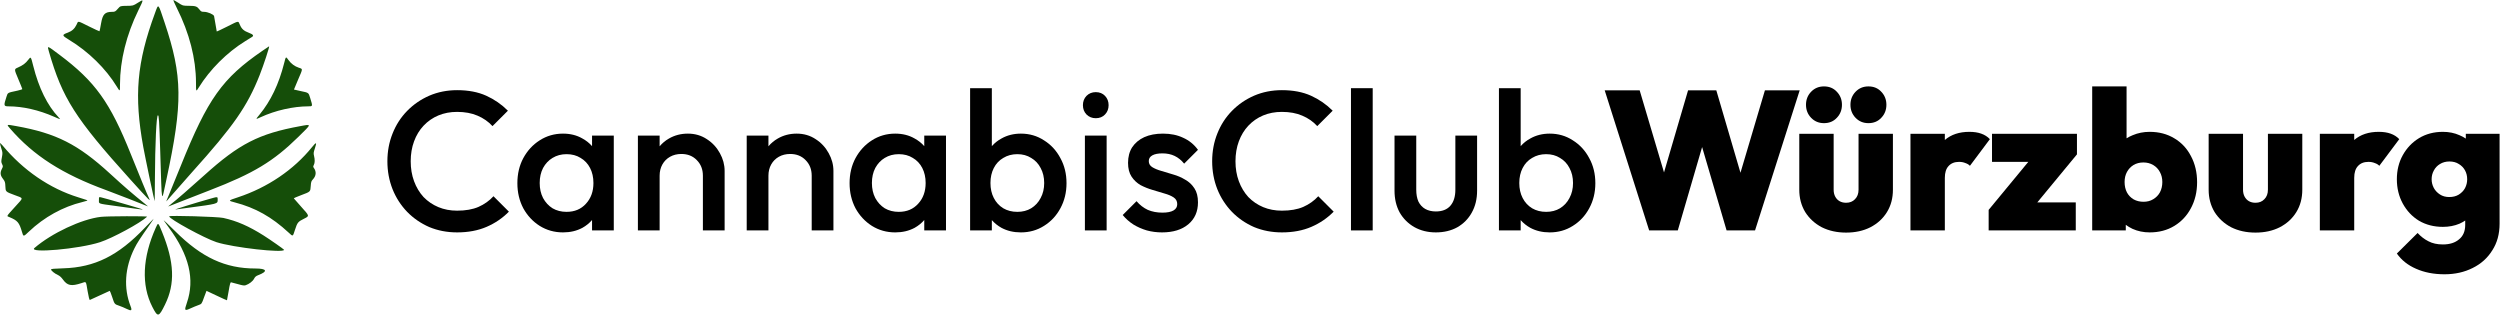 <svg width="2531" height="319" viewBox="0 0 2531 319" fill="none" xmlns="http://www.w3.org/2000/svg">
<path d="M1624.6 91.477L1669.6 233.277H1698.6L1723.22 148.878L1748 233.277H1776.8L1822 91.477H1786.8L1762.05 174.903L1737.6 91.477H1709L1684.65 174.563L1660 91.477H1624.6Z" fill="black"/>
<path d="M1844.39 230.077C1851.59 233.677 1859.79 235.477 1868.99 235.477C1878.32 235.477 1886.52 233.677 1893.59 230.077C1900.79 226.343 1906.39 221.21 1910.39 214.677C1914.39 208.143 1916.39 200.61 1916.39 192.077V135.477H1881.59V192.077C1881.59 196.077 1880.39 199.277 1877.99 201.677C1875.72 204.077 1872.72 205.277 1868.99 205.277C1866.46 205.277 1864.26 204.743 1862.39 203.677C1860.52 202.61 1859.06 201.077 1857.99 199.077C1856.92 197.077 1856.39 194.743 1856.39 192.077V135.477H1821.59V192.077C1821.59 200.477 1823.59 208.01 1827.59 214.677C1831.72 221.21 1837.32 226.343 1844.39 230.077Z" fill="black"/>
<path d="M1833.59 119.277C1837.06 122.877 1841.39 124.677 1846.59 124.677C1851.92 124.677 1856.26 122.877 1859.59 119.277C1863.06 115.677 1864.79 111.277 1864.79 106.077C1864.79 100.877 1863.06 96.477 1859.59 92.877C1856.26 89.277 1851.92 87.477 1846.59 87.477C1841.39 87.477 1837.06 89.277 1833.59 92.877C1830.12 96.477 1828.39 100.877 1828.39 106.077C1828.39 111.277 1830.12 115.677 1833.59 119.277Z" fill="black"/>
<path d="M1878.59 119.277C1882.06 122.877 1886.39 124.677 1891.59 124.677C1896.92 124.677 1901.26 122.877 1904.59 119.277C1908.06 115.677 1909.79 111.277 1909.79 106.077C1909.79 100.877 1908.06 96.477 1904.59 92.877C1901.26 89.277 1896.92 87.477 1891.59 87.477C1886.39 87.477 1882.06 89.277 1878.59 92.877C1875.12 96.477 1873.39 100.877 1873.39 106.077C1873.39 111.277 1875.12 115.677 1878.59 119.277Z" fill="black"/>
<path d="M1934.15 135.477V233.277H1968.95V180.077C1968.95 174.743 1970.22 170.743 1972.75 168.077C1975.29 165.277 1978.82 163.877 1983.35 163.877C1985.75 163.877 1987.89 164.277 1989.75 165.077C1991.75 165.743 1993.29 166.677 1994.35 167.877L2014.55 140.877C2012.15 138.343 2009.22 136.477 2005.75 135.277C2002.42 134.077 1998.42 133.477 1993.75 133.477C1983.59 133.477 1975.33 136.219 1968.95 141.703V135.477H1934.15Z" fill="black"/>
<path d="M2053.44 163.877L2013.31 212.477V233.277H2101.51V204.877H2062.59L2102.71 156.277V135.477H2016.71V163.877H2053.44Z" fill="black"/>
<path fill-rule="evenodd" clip-rule="evenodd" d="M2158.94 231.677C2164.27 234.077 2170.07 235.277 2176.34 235.277C2185.8 235.277 2194.14 233.077 2201.34 228.677C2208.54 224.277 2214.14 218.277 2218.14 210.677C2222.27 202.943 2224.34 194.21 2224.34 184.477C2224.34 174.61 2222.27 165.81 2218.14 158.077C2214.14 150.343 2208.54 144.343 2201.34 140.077C2194.14 135.677 2185.8 133.477 2176.34 133.477C2170.2 133.477 2164.47 134.61 2159.14 136.877C2156.92 137.763 2154.85 138.811 2152.94 140.02V87.477H2118.14V233.277H2152.14V227.606C2154.2 229.148 2156.47 230.505 2158.94 231.677ZM2179.94 201.677C2177.14 203.41 2173.87 204.277 2170.14 204.277C2166.4 204.277 2163.07 203.477 2160.14 201.877C2157.2 200.143 2154.94 197.81 2153.34 194.877C2151.74 191.81 2150.94 188.277 2150.94 184.277C2150.94 180.41 2151.74 177.01 2153.34 174.077C2154.94 171.143 2157.14 168.81 2159.94 167.077C2162.87 165.343 2166.2 164.477 2169.94 164.477C2173.67 164.477 2177 165.343 2179.94 167.077C2182.87 168.81 2185.14 171.21 2186.74 174.277C2188.34 177.21 2189.14 180.543 2189.14 184.277C2189.14 188.143 2188.34 191.61 2186.74 194.677C2185.14 197.61 2182.87 199.943 2179.94 201.677Z" fill="black"/>
<path d="M2258.84 230.077C2266.04 233.677 2274.24 235.477 2283.44 235.477C2292.78 235.477 2300.98 233.677 2308.04 230.077C2315.24 226.343 2320.84 221.21 2324.84 214.677C2328.84 208.143 2330.84 200.61 2330.84 192.077V135.477H2296.04V192.077C2296.04 196.077 2294.84 199.277 2292.44 201.677C2290.18 204.077 2287.18 205.277 2283.44 205.277C2280.91 205.277 2278.71 204.743 2276.84 203.677C2274.98 202.61 2273.51 201.077 2272.44 199.077C2271.38 197.077 2270.84 194.743 2270.84 192.077V135.477H2236.04V192.077C2236.04 200.477 2238.04 208.01 2242.04 214.677C2246.18 221.21 2251.78 226.343 2258.84 230.077Z" fill="black"/>
<path d="M2348.61 135.477V233.277H2383.41V180.077C2383.41 174.743 2384.67 170.743 2387.21 168.077C2389.74 165.277 2393.27 163.877 2397.81 163.877C2400.21 163.877 2402.34 164.277 2404.21 165.077C2406.21 165.743 2407.74 166.677 2408.81 167.877L2429.01 140.877C2426.61 138.343 2423.67 136.477 2420.21 135.277C2416.87 134.077 2412.87 133.477 2408.21 133.477C2398.05 133.477 2389.78 136.219 2383.41 141.703V135.477H2348.61Z" fill="black"/>
<path fill-rule="evenodd" clip-rule="evenodd" d="M2445.98 272.077C2454.38 275.81 2463.98 277.677 2474.78 277.677C2485.44 277.677 2494.98 275.543 2503.38 271.277C2511.78 267.143 2518.38 261.21 2523.18 253.477C2528.11 245.877 2530.58 236.877 2530.58 226.477V135.477H2496.38V140.315C2494.44 138.981 2492.31 137.834 2489.98 136.877C2484.91 134.61 2479.31 133.477 2473.18 133.477C2464.11 133.477 2456.04 135.61 2448.98 139.877C2442.04 144.143 2436.58 149.877 2432.58 157.077C2428.58 164.277 2426.58 172.41 2426.58 181.477C2426.58 190.543 2428.58 198.743 2432.58 206.077C2436.58 213.41 2442.04 219.21 2448.98 223.477C2456.04 227.61 2464.11 229.677 2473.18 229.677C2479.31 229.677 2484.91 228.61 2489.98 226.477C2492.07 225.54 2494 224.468 2495.78 223.259V227.677C2495.78 234.077 2493.71 238.943 2489.58 242.277C2485.58 245.743 2480.11 247.477 2473.18 247.477C2467.44 247.477 2462.58 246.41 2458.58 244.277C2454.58 242.277 2450.91 239.477 2447.58 235.877L2426.58 256.677C2431.24 263.343 2437.71 268.477 2445.98 272.077ZM2489.18 197.077C2486.51 198.677 2483.31 199.477 2479.58 199.477C2475.98 199.477 2472.84 198.61 2470.18 196.877C2467.51 195.143 2465.44 192.943 2463.98 190.277C2462.51 187.477 2461.78 184.543 2461.78 181.477C2461.78 178.277 2462.51 175.343 2463.98 172.677C2465.44 169.877 2467.51 167.677 2470.18 166.077C2472.98 164.343 2476.18 163.477 2479.78 163.477C2483.51 163.477 2486.71 164.343 2489.38 166.077C2492.04 167.677 2494.11 169.81 2495.58 172.477C2497.04 175.143 2497.78 178.143 2497.78 181.477C2497.78 184.677 2497.04 187.677 2495.58 190.477C2494.11 193.143 2491.98 195.343 2489.18 197.077Z" fill="black"/>
<path d="M462.799 235.277C452.666 235.277 443.266 233.477 434.599 229.877C426.066 226.143 418.599 221.01 412.199 214.477C405.799 207.81 400.866 200.143 397.399 191.477C393.933 182.677 392.199 173.277 392.199 163.277C392.199 153.277 393.933 143.943 397.399 135.277C400.866 126.477 405.799 118.81 412.199 112.277C418.599 105.743 426.066 100.61 434.599 96.877C443.266 93.143 452.666 91.277 462.799 91.277C474.133 91.277 483.933 93.143 492.199 96.877C500.466 100.61 507.799 105.677 514.199 112.077L498.599 127.677C494.466 123.143 489.399 119.61 483.399 117.077C477.533 114.543 470.666 113.277 462.799 113.277C455.866 113.277 449.533 114.477 443.799 116.877C438.066 119.277 433.066 122.743 428.799 127.277C424.666 131.677 421.466 136.943 419.199 143.077C416.933 149.21 415.799 155.943 415.799 163.277C415.799 170.61 416.933 177.343 419.199 183.477C421.466 189.61 424.666 194.943 428.799 199.477C433.066 203.877 438.066 207.277 443.799 209.677C449.533 212.077 455.866 213.277 462.799 213.277C471.333 213.277 478.533 212.01 484.399 209.477C490.399 206.81 495.466 203.21 499.599 198.677L515.199 214.277C508.799 220.81 501.266 225.943 492.599 229.677C483.933 233.41 473.999 235.277 462.799 235.277Z" fill="black"/>
<path fill-rule="evenodd" clip-rule="evenodd" d="M569.993 235.277C561.326 235.277 553.46 233.077 546.393 228.677C539.46 224.277 533.926 218.343 529.793 210.877C525.793 203.277 523.793 194.81 523.793 185.477C523.793 176.01 525.793 167.543 529.793 160.077C533.926 152.477 539.46 146.477 546.393 142.077C553.46 137.543 561.326 135.277 569.993 135.277C577.326 135.277 583.793 136.877 589.393 140.077C593.277 142.154 596.61 144.782 599.393 147.961V137.277H621.393V233.277H599.393V222.74C596.692 225.892 593.426 228.537 589.593 230.677C583.86 233.743 577.326 235.277 569.993 235.277ZM573.593 214.477C581.726 214.477 588.26 211.743 593.193 206.277C598.26 200.81 600.793 193.81 600.793 185.277C600.793 179.543 599.66 174.477 597.393 170.077C595.126 165.677 591.926 162.277 587.793 159.877C583.793 157.343 579.06 156.077 573.593 156.077C568.26 156.077 563.526 157.343 559.393 159.877C555.393 162.277 552.193 165.677 549.793 170.077C547.526 174.477 546.393 179.543 546.393 185.277C546.393 191.01 547.526 196.077 549.793 200.477C552.193 204.877 555.393 208.343 559.393 210.877C563.526 213.277 568.26 214.477 573.593 214.477Z" fill="black"/>
<path d="M711.609 233.277V177.877C711.609 171.477 709.542 166.21 705.409 162.077C701.409 157.943 696.209 155.877 689.809 155.877C685.542 155.877 681.742 156.81 678.409 158.677C675.075 160.543 672.475 163.143 670.609 166.477C668.742 169.81 667.809 173.61 667.809 177.877V233.277H645.809V137.277H667.809V148.123C670.435 144.972 673.568 142.357 677.209 140.277C682.942 136.943 689.342 135.277 696.409 135.277C703.609 135.277 710.009 137.143 715.609 140.877C721.209 144.477 725.609 149.21 728.809 155.077C732.009 160.81 733.609 166.81 733.609 173.077V233.277H711.609Z" fill="black"/>
<path d="M821.765 233.277V177.877C821.765 171.477 819.698 166.21 815.565 162.077C811.565 157.943 806.365 155.877 799.965 155.877C795.698 155.877 791.898 156.81 788.565 158.677C785.232 160.543 782.632 163.143 780.765 166.477C778.898 169.81 777.965 173.61 777.965 177.877V233.277H755.965V137.277H777.965V148.123C780.591 144.972 783.724 142.357 787.365 140.277C793.098 136.943 799.498 135.277 806.565 135.277C813.765 135.277 820.165 137.143 825.765 140.877C831.365 144.477 835.765 149.21 838.965 155.077C842.165 160.81 843.765 166.81 843.765 173.077V233.277H821.765Z" fill="black"/>
<path fill-rule="evenodd" clip-rule="evenodd" d="M906.321 235.277C897.654 235.277 889.788 233.077 882.721 228.677C875.788 224.277 870.254 218.343 866.121 210.877C862.121 203.277 860.121 194.81 860.121 185.477C860.121 176.01 862.121 167.543 866.121 160.077C870.254 152.477 875.788 146.477 882.721 142.077C889.788 137.543 897.654 135.277 906.321 135.277C913.654 135.277 920.121 136.877 925.721 140.077C929.605 142.154 932.938 144.782 935.721 147.961V137.277H957.721V233.277H935.721V222.74C933.02 225.892 929.754 228.537 925.921 230.677C920.188 233.743 913.654 235.277 906.321 235.277ZM909.921 214.477C918.054 214.477 924.588 211.743 929.521 206.277C934.588 200.81 937.121 193.81 937.121 185.277C937.121 179.543 935.988 174.477 933.721 170.077C931.454 165.677 928.254 162.277 924.121 159.877C920.121 157.343 915.388 156.077 909.921 156.077C904.588 156.077 899.854 157.343 895.721 159.877C891.721 162.277 888.521 165.677 886.121 170.077C883.854 174.477 882.721 179.543 882.721 185.277C882.721 191.01 883.854 196.077 886.121 200.477C888.521 204.877 891.721 208.343 895.721 210.877C899.854 213.277 904.588 214.477 909.921 214.477Z" fill="black"/>
<path fill-rule="evenodd" clip-rule="evenodd" d="M1033.54 235.277C1026.2 235.277 1019.67 233.743 1013.94 230.677C1010.15 228.56 1006.88 225.949 1004.14 222.841V233.277H982.137V89.277H1004.14V147.961C1006.92 144.782 1010.25 142.154 1014.14 140.077C1019.87 136.877 1026.34 135.277 1033.54 135.277C1042.2 135.277 1050 137.543 1056.94 142.077C1064 146.477 1069.54 152.477 1073.54 160.077C1077.67 167.543 1079.74 176.01 1079.74 185.477C1079.74 194.81 1077.67 203.277 1073.54 210.877C1069.54 218.343 1064 224.277 1056.94 228.677C1050 233.077 1042.2 235.277 1033.54 235.277ZM1029.94 214.477C1035.27 214.477 1039.94 213.277 1043.94 210.877C1048.07 208.343 1051.27 204.877 1053.54 200.477C1055.94 196.077 1057.14 191.01 1057.14 185.277C1057.14 179.543 1055.94 174.477 1053.54 170.077C1051.27 165.677 1048.07 162.277 1043.94 159.877C1039.94 157.343 1035.27 156.077 1029.94 156.077C1024.6 156.077 1019.87 157.343 1015.74 159.877C1011.6 162.277 1008.4 165.677 1006.14 170.077C1003.87 174.477 1002.74 179.543 1002.74 185.277C1002.74 191.01 1003.87 196.077 1006.14 200.477C1008.4 204.877 1011.6 208.343 1015.74 210.877C1019.87 213.277 1024.6 214.477 1029.94 214.477Z" fill="black"/>
<path d="M1109.35 119.677C1105.62 119.677 1102.49 118.41 1099.95 115.877C1097.55 113.343 1096.35 110.21 1096.35 106.477C1096.35 102.743 1097.55 99.61 1099.95 97.077C1102.49 94.543 1105.62 93.277 1109.35 93.277C1113.22 93.277 1116.35 94.543 1118.75 97.077C1121.15 99.61 1122.35 102.743 1122.35 106.477C1122.35 110.21 1121.15 113.343 1118.75 115.877C1116.35 118.41 1113.22 119.677 1109.35 119.677Z" fill="black"/>
<path d="M1176.43 235.277C1171.09 235.277 1165.96 234.61 1161.03 233.277C1156.09 231.81 1151.56 229.81 1147.43 227.277C1143.29 224.61 1139.69 221.41 1136.63 217.677L1150.63 203.677C1153.96 207.543 1157.76 210.477 1162.03 212.477C1166.43 214.343 1171.36 215.277 1176.83 215.277C1181.76 215.277 1185.49 214.543 1188.03 213.077C1190.56 211.61 1191.83 209.477 1191.83 206.677C1191.83 203.743 1190.63 201.477 1188.23 199.877C1185.83 198.277 1182.69 196.943 1178.83 195.877C1175.09 194.677 1171.09 193.477 1166.83 192.277C1162.69 191.077 1158.69 189.477 1154.83 187.477C1151.09 185.343 1148.03 182.477 1145.63 178.877C1143.23 175.277 1142.03 170.61 1142.03 164.877C1142.03 158.743 1143.43 153.477 1146.23 149.077C1149.16 144.677 1153.23 141.277 1158.43 138.877C1163.76 136.477 1170.09 135.277 1177.43 135.277C1185.16 135.277 1191.96 136.677 1197.83 139.477C1203.83 142.143 1208.83 146.21 1212.83 151.677L1198.83 165.677C1196.03 162.21 1192.83 159.61 1189.23 157.877C1185.63 156.143 1181.49 155.277 1176.83 155.277C1172.43 155.277 1169.03 155.943 1166.63 157.277C1164.23 158.61 1163.03 160.543 1163.03 163.077C1163.03 165.743 1164.23 167.81 1166.63 169.277C1169.03 170.743 1172.09 172.01 1175.83 173.077C1179.69 174.143 1183.69 175.343 1187.83 176.677C1192.09 177.877 1196.09 179.61 1199.83 181.877C1203.69 184.01 1206.83 186.943 1209.23 190.677C1211.63 194.277 1212.83 199.01 1212.83 204.877C1212.83 214.21 1209.56 221.61 1203.03 227.077C1196.49 232.543 1187.63 235.277 1176.43 235.277Z" fill="black"/>
<path d="M1098.35 233.277V137.277H1120.35V233.277H1098.35Z" fill="black"/>
<path d="M1297.8 235.277C1287.67 235.277 1278.27 233.477 1269.6 229.877C1261.07 226.143 1253.6 221.01 1247.2 214.477C1240.8 207.81 1235.87 200.143 1232.4 191.477C1228.93 182.677 1227.2 173.277 1227.2 163.277C1227.2 153.277 1228.93 143.943 1232.4 135.277C1235.87 126.477 1240.8 118.81 1247.2 112.277C1253.6 105.743 1261.07 100.61 1269.6 96.877C1278.27 93.143 1287.67 91.277 1297.8 91.277C1309.13 91.277 1318.93 93.143 1327.2 96.877C1335.47 100.61 1342.8 105.677 1349.2 112.077L1333.6 127.677C1329.47 123.143 1324.4 119.61 1318.4 117.077C1312.53 114.543 1305.67 113.277 1297.8 113.277C1290.87 113.277 1284.53 114.477 1278.8 116.877C1273.07 119.277 1268.07 122.743 1263.8 127.277C1259.67 131.677 1256.47 136.943 1254.2 143.077C1251.93 149.21 1250.8 155.943 1250.8 163.277C1250.8 170.61 1251.93 177.343 1254.2 183.477C1256.47 189.61 1259.67 194.943 1263.8 199.477C1268.07 203.877 1273.07 207.277 1278.8 209.677C1284.53 212.077 1290.87 213.277 1297.8 213.277C1306.33 213.277 1313.53 212.01 1319.4 209.477C1325.4 206.81 1330.47 203.21 1334.6 198.677L1350.2 214.277C1343.8 220.81 1336.27 225.943 1327.6 229.677C1318.93 233.41 1309 235.277 1297.8 235.277Z" fill="black"/>
<path d="M1367.72 233.277V89.277H1389.72V233.277H1367.72Z" fill="black"/>
<path d="M1453.61 235.277C1445.47 235.277 1438.21 233.477 1431.81 229.877C1425.54 226.277 1420.61 221.343 1417.01 215.077C1413.54 208.677 1411.81 201.343 1411.81 193.077V137.277H1433.81V192.077C1433.81 196.743 1434.54 200.743 1436.01 204.077C1437.61 207.277 1439.87 209.743 1442.81 211.477C1445.87 213.21 1449.47 214.077 1453.61 214.077C1460.01 214.077 1464.87 212.21 1468.21 208.477C1471.67 204.61 1473.41 199.143 1473.41 192.077V137.277H1495.41V193.077C1495.41 201.477 1493.61 208.877 1490.01 215.277C1486.54 221.543 1481.67 226.477 1475.41 230.077C1469.14 233.543 1461.87 235.277 1453.61 235.277Z" fill="black"/>
<path fill-rule="evenodd" clip-rule="evenodd" d="M1568.93 235.277C1561.59 235.277 1555.06 233.743 1549.33 230.677C1545.54 228.56 1542.27 225.949 1539.53 222.841V233.277H1517.53V89.277H1539.53V147.961C1542.31 144.782 1545.64 142.154 1549.53 140.077C1555.26 136.877 1561.73 135.277 1568.93 135.277C1577.59 135.277 1585.39 137.543 1592.33 142.077C1599.39 146.477 1604.93 152.477 1608.93 160.077C1613.06 167.543 1615.13 176.01 1615.13 185.477C1615.13 194.81 1613.06 203.277 1608.93 210.877C1604.93 218.343 1599.39 224.277 1592.33 228.677C1585.39 233.077 1577.59 235.277 1568.93 235.277ZM1565.33 214.477C1570.66 214.477 1575.33 213.277 1579.33 210.877C1583.46 208.343 1586.66 204.877 1588.93 200.477C1591.33 196.077 1592.53 191.01 1592.53 185.277C1592.53 179.543 1591.33 174.477 1588.93 170.077C1586.66 165.677 1583.46 162.277 1579.33 159.877C1575.33 157.343 1570.66 156.077 1565.33 156.077C1559.99 156.077 1555.26 157.343 1551.13 159.877C1546.99 162.277 1543.79 165.677 1541.53 170.077C1539.26 174.477 1538.13 179.543 1538.13 185.277C1538.13 191.01 1539.26 196.077 1541.53 200.477C1543.79 204.877 1546.99 208.343 1551.13 210.877C1555.26 213.277 1559.99 214.477 1565.33 214.477Z" fill="black"/>
<path fill-rule="evenodd" clip-rule="evenodd" d="M139.586 2.79C134.738 5.841 134.738 5.841 128.288 5.917C121.839 5.993 121.839 5.993 119.204 8.987C116.744 11.783 116.357 11.983 113.372 11.996C106.216 12.03 103.948 14.395 102.364 23.474C101.603 27.84 100.867 31.52 100.73 31.653C100.592 31.786 95.838 29.596 90.165 26.786C77.939 20.731 79.391 20.941 77.509 24.96C75.637 28.956 72.877 31.484 68.713 33.013C62.46 35.309 62.557 35.866 69.996 40.359C89.48 52.128 107.252 69.556 118.271 87.697C121.487 92.992 121.487 92.992 121.487 85.287C121.487 61.349 127.986 35.12 139.994 10.601C145.726 -1.105 145.728 -1.076 139.586 2.79ZM175.56 0.138C175.364 0.336 176.918 3.92 179.015 8.103C191.75 33.508 198.386 59.324 198.419 83.59C198.432 93.102 198.432 93.102 201.166 88.674C212.435 70.426 229.806 53.082 248.178 41.737C251.199 39.871 254.317 37.939 255.106 37.443C257.216 36.116 256.309 34.837 252.157 33.287C246.964 31.346 244.727 29.403 242.943 25.285C241.032 20.87 242.34 20.709 230.002 26.887C224.28 29.752 219.528 32.006 219.443 31.896C219.357 31.786 218.787 28.496 218.177 24.586C217.565 20.675 216.911 16.94 216.723 16.286C216.224 14.551 210.278 11.995 206.725 11.988C204.069 11.982 203.537 11.727 202.012 9.727C199.485 6.415 198.126 5.93 191.237 5.883C185.036 5.841 185.036 5.841 180.478 2.811C177.97 1.143 175.757 -0.059 175.56 0.138ZM156.842 13.436C138.465 63.418 135.565 96.897 145.095 149.014C147.045 159.682 156.21 203.351 156.571 203.7C156.65 203.777 156.765 194.049 156.825 182.082C157.013 145.232 158.353 116.695 159.896 116.695C160.888 116.695 161.203 121.714 162.228 153.862C164.008 209.643 163.216 206.163 168.522 181.506C185.168 104.165 184.856 77.2 166.693 22.998C159.842 2.555 160.579 3.271 156.842 13.436ZM49.533 52.244C63.072 99.37 76.026 119.709 132.097 181.875C151.504 203.391 153.025 204.898 150.698 200.302C149.304 197.55 140.577 176.4 132.601 156.447C111.445 103.525 96.401 82.543 60.14 55.394C47.266 45.754 47.706 45.885 49.533 52.244ZM265.574 51.505C225.085 79.287 210.351 100.008 183.267 167.255C177.723 181.02 172.047 194.909 170.655 198.12C169.262 201.33 168.22 203.956 168.337 203.956C168.455 203.956 171.843 200.103 175.868 195.392C179.891 190.681 188.289 181.155 194.528 174.223C236.452 127.645 250.391 107.616 262.904 75.973C266.951 65.74 273.13 46.886 272.436 46.886C272.365 46.886 269.277 48.965 265.574 51.505ZM28.715 60.398C25.837 64.171 23.2 66.142 17.95 68.438C14.279 70.044 14.279 70.044 18.434 79.86C20.721 85.258 22.591 89.908 22.591 90.193C22.591 90.477 20.336 91.198 17.581 91.794C7.263 94.027 7.978 93.619 6.498 98.123C3.617 106.891 3.771 107.644 8.449 107.657C23.218 107.697 39.225 111.346 54.905 118.247C61.618 121.201 61.618 121.201 59.335 118.787C47.974 106.772 39.246 89.073 33.644 66.692C31.24 57.088 31.24 57.088 28.715 60.398ZM287.69 63.853C282.299 85.145 274.074 102.337 262.663 116.157C258.571 121.112 258.571 121.112 264.005 118.602C278.71 111.808 296.753 107.699 312.059 107.657C316.746 107.644 316.698 107.854 314.002 99.097C312.346 93.719 312.621 93.917 304.444 92.207C300.728 91.431 297.647 90.733 297.597 90.656C297.546 90.579 299.456 86.008 301.841 80.498C306.762 69.13 306.716 69.949 302.512 68.553C298.337 67.166 294.721 64.486 292.1 60.835C289.335 56.985 289.448 56.907 287.69 63.853ZM10.202 130.146C33.97 157.581 63.167 176.285 107.59 192.534C115.62 195.471 147.222 207.778 149.57 208.882C149.945 209.058 149.243 208.385 148.01 207.387C133.342 195.508 126.287 189.417 111.27 175.671C78.945 146.082 56.979 134.951 16.54 127.67C6.233 125.814 6.395 125.75 10.202 130.146ZM304.09 127.68C262.082 135.348 242.128 145.57 206.632 177.603C192.286 190.55 178.145 202.808 172.874 206.864C171.097 208.232 170.079 209.184 170.612 208.98C171.145 208.776 177.254 206.368 184.186 203.629C191.118 200.891 203.771 195.956 212.304 192.663C256.714 175.524 276.684 163.485 302.123 138.518C315.847 125.048 315.755 125.551 304.09 127.68ZM0 145.09C-0.018 145.598 0.6 147.977 1.373 150.377C2.685 154.45 2.72 155.044 1.91 159.334C1.137 163.437 1.159 164.171 2.122 166.191C3.149 168.344 3.139 168.576 1.907 170.989C-0.046 174.819 0.22 177.4 2.938 180.959C5.019 183.685 5.28 184.469 5.437 188.476C5.66 194.171 5.53 194.044 14.779 197.493C24.136 200.981 24.035 199.646 15.642 208.926C5.893 219.705 6.535 218.58 9.448 219.789C17.783 223.248 19.477 225.235 22.266 234.821C23.72 239.818 23.66 239.821 29.285 234.462C44.604 219.87 63.73 209.289 83.323 204.567C87.718 203.508 89.081 202.96 88.171 202.619C87.475 202.358 83.431 201.068 79.184 199.752C50.37 190.825 23.438 172.387 2.713 147.398C1.239 145.621 0.018 144.582 0 145.09ZM315.982 148.848C297.333 171.918 270.925 189.821 240.903 199.747C230.72 203.114 230.72 203.114 237.671 204.913C258.446 210.291 275.06 219.605 292.219 235.491C296.69 239.63 296.363 239.772 298.635 232.708C301.049 225.2 301.651 224.464 307.914 221.361C313.372 218.656 313.372 218.656 305.499 209.959C301.169 205.176 297.555 201.068 297.469 200.832C297.383 200.595 300.823 199.092 305.115 197.493C314.372 194.042 314.198 194.21 314.594 188.272C314.861 184.261 315.165 183.319 316.73 181.656C320.115 178.058 320.486 173.772 317.738 170.014C316.944 168.928 316.942 168.508 317.724 166.995C318.817 164.881 318.887 161.58 317.918 157.734C317.291 155.246 317.406 154.29 318.84 150.024C320.943 143.771 320.3 143.506 315.982 148.848ZM100.156 202.569C100.156 206.515 98.717 206.001 116.639 208.46C124.46 209.534 133.041 210.712 135.707 211.078C145.553 212.432 145.246 212.408 143.527 211.687C141.729 210.933 105.394 200.448 102.257 199.778C100.156 199.329 100.156 199.329 100.156 202.569ZM211.011 201.698C197.13 205.618 175.402 212.388 177.722 212.07C178.966 211.9 184.493 211.162 190.003 210.43C220.445 206.389 220.383 206.405 220.383 202.354C220.383 198.86 220.926 198.898 211.011 201.698ZM102.096 219.548C82.709 221.778 52.276 236.051 34.872 251.076C28.361 256.697 80.107 252.1 101.354 245.17C113.9 241.077 142.305 225.694 148.926 219.406C149.709 218.662 108.718 218.787 102.096 219.548ZM171.258 219.018C171.258 221.684 206.978 241.196 219.091 245.147C235.736 250.577 287.607 256.441 287.607 252.893C287.607 252.456 273.322 242.471 266.923 238.434C251.825 228.911 239.876 223.704 226.057 220.626C220.389 219.363 171.258 217.922 171.258 219.018ZM146.496 230.733C119.808 258.828 95.9 270.7 64.121 271.638C54.672 271.917 51.678 272.203 51.678 272.828C51.678 273.987 55.382 276.981 58.57 278.398C60.318 279.175 62.084 280.741 63.616 282.872C68.197 289.249 72.151 290.027 82.584 286.606C87.565 284.973 86.882 284.06 88.706 294.799C89.679 300.53 90.506 303.766 90.973 303.668C91.378 303.583 95.98 301.475 101.201 298.982C106.422 296.489 110.879 294.45 111.105 294.45C111.331 294.45 112.461 297.331 113.615 300.853C115.959 308.004 115.904 307.936 120.841 309.605C122.796 310.267 126.104 311.658 128.192 312.697C133.023 315.102 133.949 314.506 132.227 310.104C124.983 291.595 126.337 270.985 136.079 251.451C138.795 246.007 141.47 241.869 151.743 227.222C153.986 224.025 155.715 221.409 155.587 221.409C155.458 221.409 151.367 225.604 146.496 230.733ZM165.82 223.248C166.421 224.192 168.737 227.436 170.968 230.458C191.501 258.276 197.384 282.769 189.226 306.469C186.458 314.508 186.757 315.003 192.719 312.267C195.314 311.077 198.956 309.57 200.812 308.918C204.186 307.734 204.186 307.734 206.553 301.092C207.854 297.439 208.984 294.45 209.063 294.45C209.142 294.45 213.795 296.642 219.402 299.323C225.01 302.003 229.682 304.111 229.786 304.008C229.888 303.905 230.651 299.749 231.48 294.772C232.657 287.709 233.2 285.744 233.957 285.816C234.491 285.867 237.619 286.694 240.909 287.656C245.63 289.034 247.281 289.267 248.737 288.76C252.329 287.508 255.916 284.738 257.196 282.229C258.175 280.311 259.176 279.439 261.359 278.606C271.512 274.728 270.308 271.826 258.546 271.826C228.095 271.826 204.164 260.729 177.527 234.254C170.487 227.258 165.219 222.305 165.82 223.248ZM157.702 230.59C144.159 260.713 142.948 288.617 154.225 310.671C159.744 321.466 160.706 321.291 167.07 308.347C177.467 287.2 176.555 265.33 163.996 234.66C159.981 224.855 160.214 225.005 157.702 230.59Z" fill="#154E09"/>
</svg>
